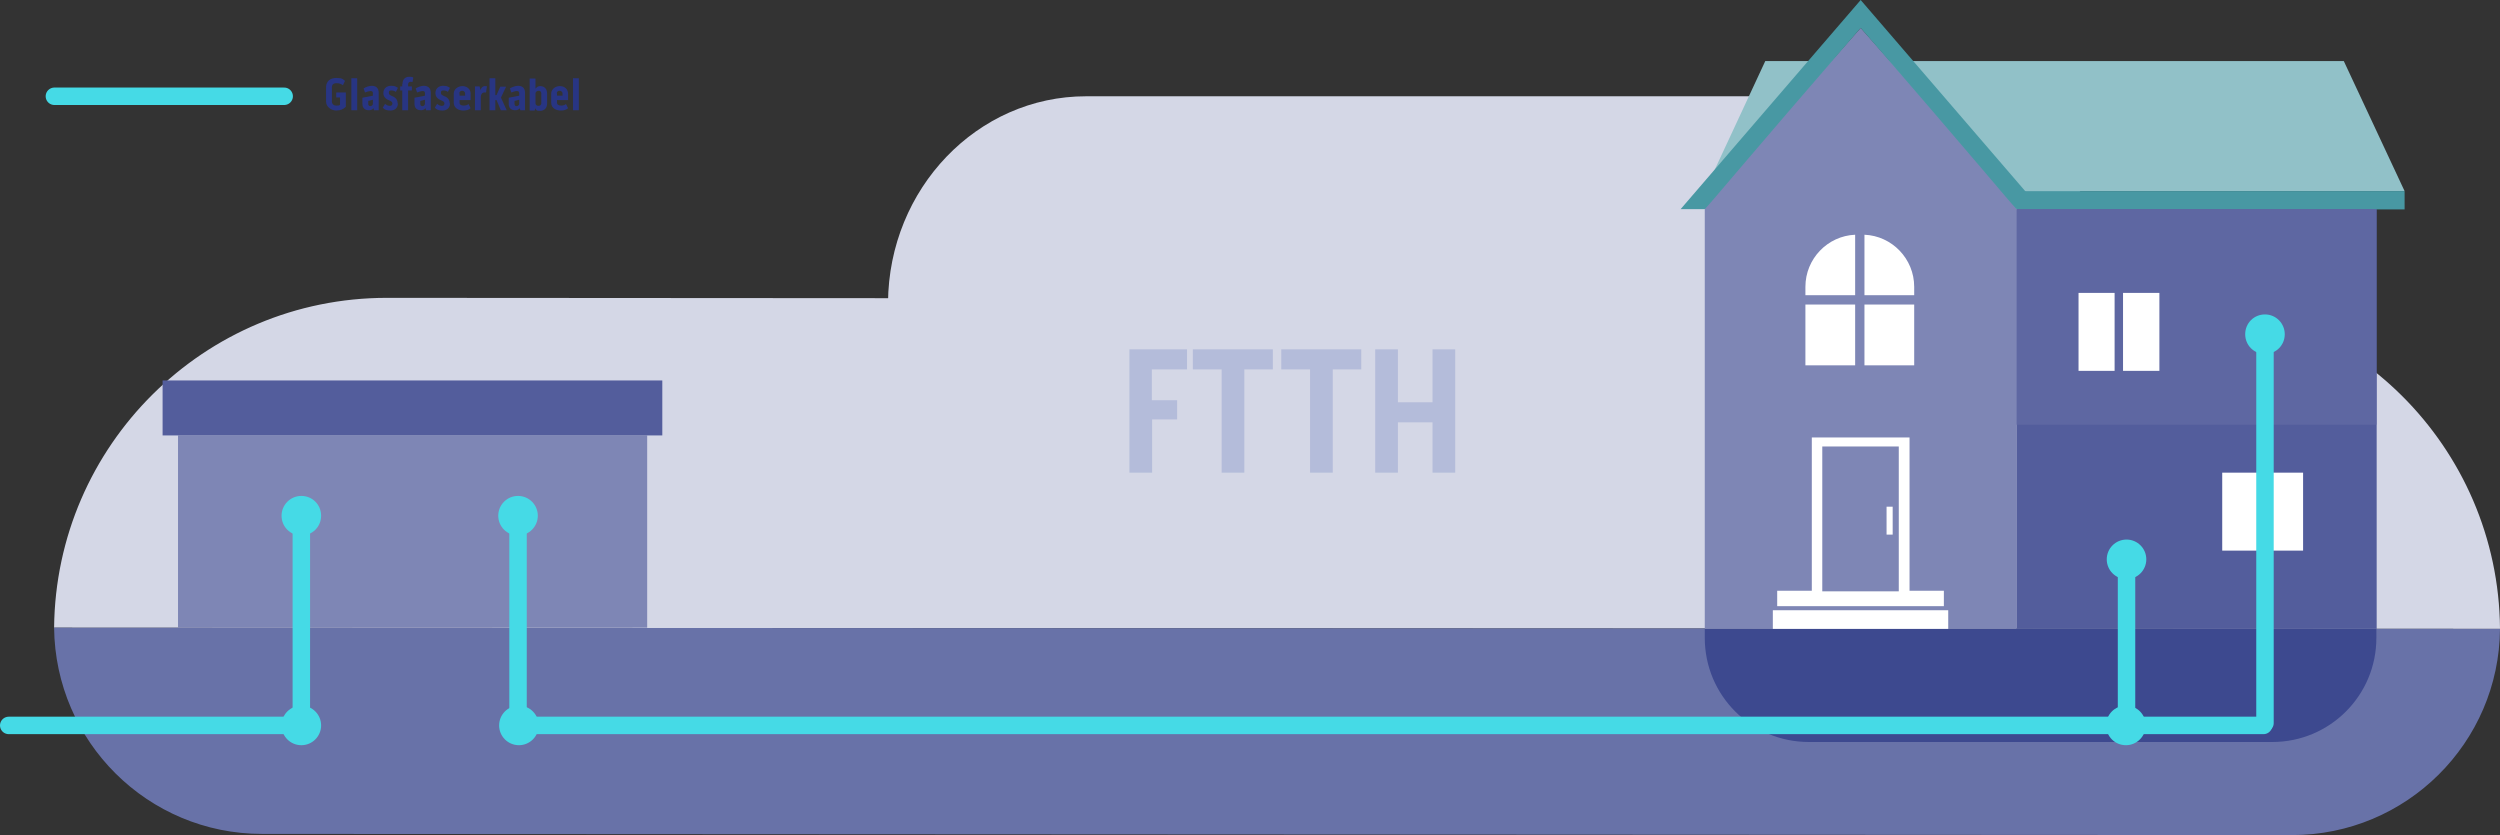 <?xml version="1.0" encoding="UTF-8"?>
<svg id="Ebene_2" xmlns="http://www.w3.org/2000/svg" version="1.1" viewBox="0 0 859.5 287.1">
  <rect x="0" y="0" width="859.5" height="287.1" fill="#333333" stroke="none"/>
  <!-- Generator: Adobe Illustrator 29.0.0, SVG Export Plug-In . SVG Version: 2.1.0 Build 186)  -->
  <defs>
    <style>
      .st0 {
        stroke-miterlimit: 10;
      }

      .st0, .st1 {
        fill: none;
        stroke: #45dae6;
        stroke-linecap: round;
        stroke-width: 6px;
      }

      .st2 {
        fill: #5e67a2;
      }

      .st3 {
        fill: #91c1c8;
      }

      .st4 {
        isolation: isolate;
      }

      .st5 {
        fill: #fff;
      }

      .st6 {
        fill: #3d498f;
      }

      .st7 {
        fill: #6872a8;
      }

      .st7, .st8 {
        fill-rule: evenodd;
      }

      .st9 {
        fill: #535d9c;
      }

      .st10 {
        fill: #4898a3;
      }

      .st11 {
        fill: #7e86b5;
      }

      .st12 {
        fill: #283583;
      }

      .st8 {
        fill: #d4d7e6;
      }

      .st13 {
        fill: #b4bcda;
      }

      .st14 {
        fill: #45dae6;
      }

      .st1 {
        stroke-linejoin: round;
      }
    </style>
  </defs>
  <g id="Ebene_1-2">
    <g>
      <g>
        <path class="st8" d="M726,104c-.3-39.2-30.7-70.9-68.1-70.9h-284.5c-37.4,0-67.8,31.7-68.1,70.9h420.8,0Z"/>
        <path class="st8" d="M859.5,216.2c-.5-62.7-51.5-113.4-114.4-113.4l-612.1-.4c-62.8,0-113.8,50.7-114.4,113.4l840.8.4h.1Z"/>
        <path class="st7" d="M859.5,216.2c-.3,39.2-32.2,70.9-71.5,70.9l-697.9-.4c-39.3,0-71.1-31.7-71.5-70.9l840.8.4h.1Z"/>
        <g>
          <rect class="st11" x="61.2" y="149.7" width="161.3" height="66.1"/>
          <rect class="st9" x="55.9" y="130.8" width="171.8" height="18.9"/>
        </g>
        <g>
          <g>
            <path class="st6" d="M586.1,216.2h230.9v3.1c0,19.8-16,35.8-35.8,35.8h-159.3c-19.8,0-35.8-16-35.8-35.8v-3.1h0Z"/>
            <g>
              <polygon class="st3" points="826.7 65.7 586.1 65.7 606.9 21 805.8 21 826.7 65.7"/>
              <polygon class="st11" points="639.7 9.6 586.1 70.2 586.1 216.2 639.7 216.2 693.3 216.2 693.3 70.2 639.7 9.6"/>
              <rect class="st5" x="609.5" y="209.8" width="60.3" height="6.4"/>
              <rect class="st5" x="611" y="203.1" width="57.3" height="5.3"/>
              <rect class="st5" x="622.9" y="150.4" width="33.6" height="52.9"/>
              <rect class="st11" x="626.5" y="153.5" width="26.3" height="49.8"/>
              <rect class="st5" x="648.6" y="174.2" width="2.1" height="9.6"/>
              <rect class="st9" x="693.3" y="71.9" width="123.8" height="144.3"/>
              <rect class="st10" x="694.1" y="65.7" width="132.6" height="6.3"/>
              <g>
                <path class="st5" d="M641,101.5h17.1v-2.9c0-9.6-7.6-17.5-17.1-17.9v20.8Z"/>
                <path class="st5" d="M637.8,101.5v-20.8c-9.5.4-17.1,8.3-17.1,17.9v2.9h17.1Z"/>
                <rect class="st5" x="641" y="104.7" width="17.1" height="20.9"/>
                <rect class="st5" x="620.7" y="104.7" width="17.1" height="20.9"/>
              </g>
              <g>
                <rect class="st5" x="764" y="162.5" width="12.4" height="26.8"/>
                <rect class="st5" x="779.3" y="162.5" width="12.5" height="26.8"/>
              </g>
              <path class="st10" d="M586.1,71.9c2.9-3,12.2-14.5,53.6-62.3,41.4,47.7,50.7,59.3,53.6,62.3h8.3L639.7,0l-61.9,71.9h8.3Z"/>
            </g>
          </g>
          <rect class="st2" x="693.3" y="71.9" width="123.7" height="74.1"/>
          <g>
            <rect class="st5" x="714.6" y="100.7" width="12.4" height="26.8"/>
            <rect class="st5" x="729.9" y="100.7" width="12.5" height="26.8"/>
          </g>
        </g>
      </g>
      <g>
        <polyline class="st1" points="103.6 177.3 103.6 249.4 3 249.4"/>
        <path class="st14" d="M96.8,177.3c0-3.7,3-6.8,6.8-6.8s6.8,3,6.8,6.8-3,6.8-6.8,6.8-6.8-3-6.8-6.8Z"/>
      </g>
      <line class="st1" x1="778.2" y1="249.4" x2="731.5" y2="249.4"/>
      <g>
        <line class="st1" x1="731.1" y1="247.7" x2="731.1" y2="192.3"/>
        <circle class="st14" cx="731.1" cy="192.3" r="6.8"/>
      </g>
      <g>
        <line class="st1" x1="778.7" y1="248.6" x2="778.7" y2="114.9"/>
        <path class="st14" d="M785.5,114.9c0-3.7-3-6.8-6.8-6.8s-6.8,3-6.8,6.8,3,6.8,6.8,6.8,6.8-3,6.8-6.8Z"/>
      </g>
      <g>
        <polyline class="st1" points="178.1 177.3 178.1 249.4 730.9 249.4"/>
        <circle class="st14" cx="178.1" cy="177.3" r="6.8"/>
        <path class="st14" d="M730.9,256.2c3.7,0,6.8-3,6.8-6.8s-3-6.8-6.8-6.8-6.8,3-6.8,6.8,3,6.8,6.8,6.8Z"/>
      </g>
      <circle class="st14" cx="103.6" cy="249.4" r="6.8"/>
      <circle class="st14" cx="178.4" cy="249.4" r="6.8"/>
    </g>
  </g>
  <line class="st0" x1="18.7" y1="33.1" x2="97.7" y2="33.1"/>
  <g class="st4">
    <g class="st4">
      <g class="st4">
        <g class="st4">
          <path class="st12" d="M115.6,31.8h3.3v4.9c-.8.8-1.8,1.3-3.3,1.3s-3.5-1.1-3.5-3.1v-4.9c0-2.1,1.5-3.2,3.5-3.2s2.3.4,3,1l-.7,1.5c-.6-.4-1.1-.7-2.2-.7s-1.6.5-1.6,1.5v4.8c0,.8.6,1.4,1.5,1.4s1,0,1.3-.3v-2.5h-1.3v-1.6Z"/>
          <path class="st12" d="M120.8,26.9h2v11h-2v-11Z"/>
          <path class="st12" d="M130.2,32.1v5.8h-1.6l-.2-.7c-.5.6-1,.7-1.6.7-1.4,0-2.2-.8-2.2-2.2v-2.1l3.6-.7v-.9c0-.5-.3-.7-.8-.7s-1.5.3-1.9.5l-.5-1.4c.8-.5,1.9-.9,2.8-.9,1.5,0,2.4.8,2.4,2.4ZM128.2,34.3l-1.6.4v1.1c0,.4.3.7.7.7s.9-.3.9-.8v-1.3Z"/>
          <path class="st12" d="M136.8,35.6c0,1.4-1,2.4-2.5,2.4s-2.1-.3-2.7-1l.8-1.3c.4.4,1,.7,1.6.7s.9-.3.9-.8-.2-.7-1.1-1.1c-1.3-.5-2-1.3-2-2.5,0-1.7,1.3-2.5,2.6-2.5s1.6.2,2.4.7l-.7,1.4c-.3-.2-.7-.5-1.5-.5s-.9.2-.9.8.2.7,1,1.1c1.4.5,2,1.4,2,2.5Z"/>
          <path class="st12" d="M138.4,28.8c0-1.6,1-2.4,2.2-2.4s1.2.1,1.5.3l-.3,1.5c-.2,0-.4-.1-.7-.1s-.8.3-.8.8v.8h1.3v1.4h-1.3v6.8h-2v-6.8h-.7v-1.4h.7v-.9Z"/>
          <path class="st12" d="M148.1,32.1v5.8h-1.6l-.2-.7c-.5.6-1,.7-1.6.7-1.4,0-2.2-.8-2.2-2.2v-2.1l3.6-.7v-.9c0-.5-.3-.7-.8-.7s-1.5.3-1.9.5l-.5-1.4c.8-.5,1.9-.9,2.8-.9,1.5,0,2.4.8,2.4,2.4ZM146.1,34.3l-1.6.4v1.1c0,.4.3.7.7.7s.9-.3.9-.8v-1.3Z"/>
          <path class="st12" d="M154.7,35.6c0,1.4-1,2.4-2.5,2.4s-2.1-.3-2.7-1l.8-1.3c.4.4,1,.7,1.6.7s.9-.3.9-.8-.2-.7-1.1-1.1c-1.3-.5-2-1.3-2-2.5,0-1.7,1.3-2.5,2.6-2.5s1.6.2,2.4.7l-.7,1.4c-.3-.2-.7-.5-1.5-.5s-.9.2-.9.8.2.7,1,1.1c1.4.5,2,1.4,2,2.5Z"/>
          <path class="st12" d="M161.1,35.8l.7,1.4c-.7.6-1.4.8-2.5.8-1.7,0-3.3-.9-3.3-2.7v-3.1c0-1.6,1.5-2.6,3-2.6s2.8,1,2.8,2.6v2.2h-3.8v.9c0,.7.6,1,1.4,1s1.3-.2,1.6-.5ZM158,32.1v.8h1.9v-.8c0-.5-.5-.9-1-.9s-1,.3-1,.9Z"/>
          <path class="st12" d="M167.4,29.7l-.3,2.1c-.1,0-.4,0-.6,0-.7,0-1.2.6-1.2,1.5v4.6h-2v-8.2h1.6l.3,1.3c.2-.8.7-1.4,1.6-1.4s.4,0,.6.1Z"/>
          <path class="st12" d="M172.2,33.5l2,4.4h-2l-1.5-3.5h-.4v3.5h-2v-11h2v5.8h.4l1.3-2.9h2l-1.8,3.8Z"/>
          <path class="st12" d="M180.5,32.1v5.8h-1.6l-.2-.7c-.5.6-1,.7-1.6.7-1.4,0-2.2-.8-2.2-2.2v-2.1l3.6-.7v-.9c0-.5-.3-.7-.8-.7s-1.5.3-1.9.5l-.5-1.4c.8-.5,1.9-.9,2.8-.9,1.5,0,2.4.8,2.4,2.4ZM178.5,34.3l-1.6.4v1.1c0,.4.3.7.7.7s.9-.3.9-.8v-1.3Z"/>
          <path class="st12" d="M184.1,30.5c.4-.6,1-.9,1.6-.9,1.5,0,2.4,1,2.4,2.6v3.3c0,1.6-.9,2.6-2.4,2.6s-1.3-.3-1.6-.9l-.3.8h-1.7v-11h2v3.6ZM184.1,35.5c0,.6.5.9,1,.9s1-.3,1-.9v-3.4c0-.6-.4-.9-.9-.9s-1.1.3-1.1,1v3.3Z"/>
          <path class="st12" d="M194.6,35.8l.7,1.4c-.7.6-1.4.8-2.5.8-1.7,0-3.3-.9-3.3-2.7v-3.1c0-1.6,1.5-2.6,3-2.6s2.8,1,2.8,2.6v2.2h-3.8v.9c0,.7.6,1,1.4,1s1.3-.2,1.6-.5ZM191.5,32.1v.8h1.9v-.8c0-.5-.5-.9-1-.9s-1,.3-1,.9Z"/>
          <path class="st12" d="M197,26.9h2v11h-2v-11Z"/>
        </g>
      </g>
    </g>
  </g>
  <g class="st4">
    <g class="st4">
      <g class="st4">
        <g class="st4">
          <path class="st13" d="M408.1,127h-12.1v10.6h8.7v6.6h-8.6v18.3h-7.8v-42.4h19.8v6.9Z"/>
        </g>
      </g>
    </g>
    <g class="st4">
      <g class="st4">
        <g class="st4">
          <path class="st13" d="M410.1,127v-6.9h27.5v6.9h-9.8v35.5h-7.8v-35.5h-9.9Z"/>
        </g>
      </g>
    </g>
    <g class="st4">
      <g class="st4">
        <g class="st4">
          <path class="st13" d="M440.5,127v-6.9h27.5v6.9h-9.8v35.5h-7.8v-35.5h-9.9Z"/>
          <path class="st13" d="M492.5,120.1h7.8v42.4h-7.8v-17.3h-11.9v17.3h-7.8v-42.4h7.8v18.2h11.9v-18.2Z"/>
        </g>
      </g>
    </g>
  </g>
</svg>